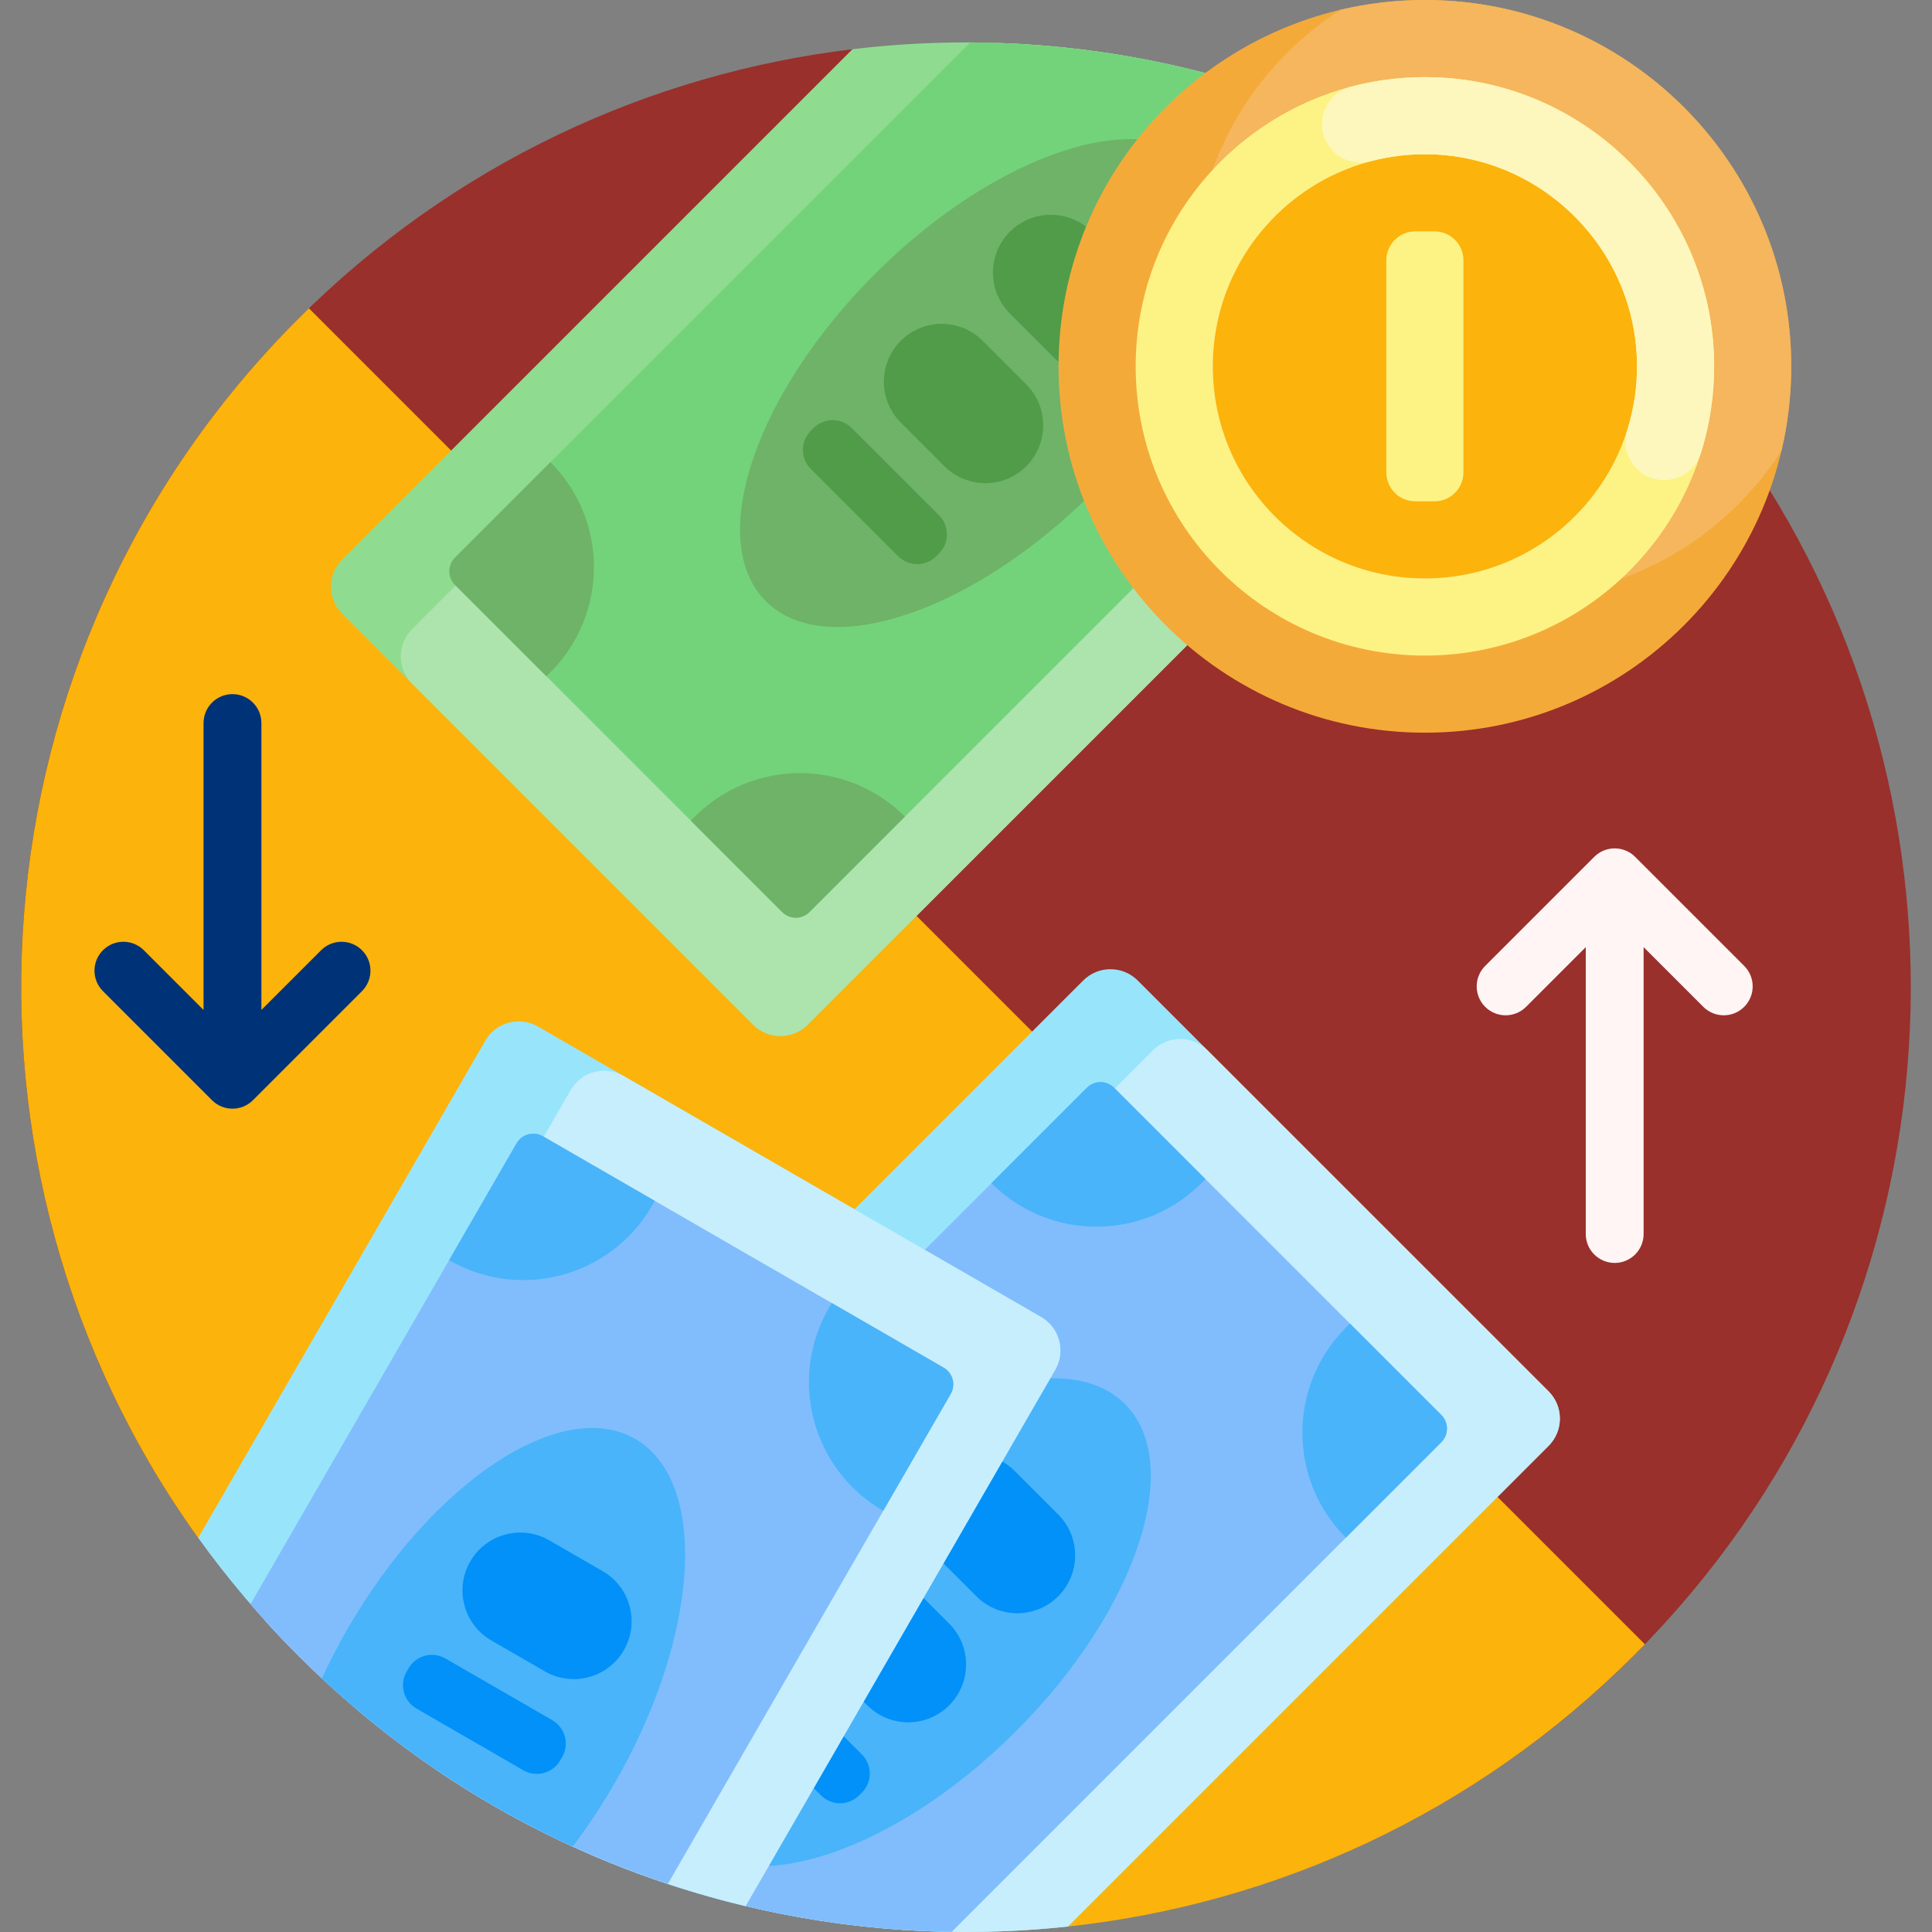 <svg xmlns="http://www.w3.org/2000/svg" id="Capa_1" height="512" viewBox="0 0 501 501" width="512"><rect x="0" y="0" width="501" height="501" fill="#808080" stroke="none"/><g><path d="m458.436 126.331c59.034 94.48 47.547 220.45-34.46 302.675-95.409 95.662-251.182 95.77-346.717.234-95.678-95.679-95.678-250.804.001-346.482 40.336-40.336 91.238-63.667 143.796-69.993 0 48.731 39.504 88.235 88.235 88.235h103.477c18.571 0 35.827 9.58 45.668 25.331z" fill="#99302b"></path><path d="m426.547 426.39c-.926.956-1.861 1.906-2.806 2.851-41.106 41.106-93.186 64.552-146.81 70.337 0-55.649-45.112-100.761-100.761-100.761h-124.784c-68.845-95.736-60.221-229.964 25.873-316.058.945-.945 1.895-1.88 2.851-2.806z" fill="#fcb30b"></path><path d="m452.303 261.087c-1.464 1.464-3.384 2.196-5.303 2.196s-3.839-.732-5.303-2.196l-15.481-15.481v74.394c0 4.142-3.358 7.5-7.5 7.5s-7.5-3.358-7.5-7.5v-74.393l-15.481 15.481c-2.929 2.928-7.678 2.928-10.606 0-2.929-2.93-2.929-7.678 0-10.607l28.284-28.284c2.929-2.928 7.678-2.928 10.606 0l28.284 28.284c2.929 2.929 2.929 7.677 0 10.606z" fill="#fff5f5"></path><path d="m407.383 67.797-197.944 197.943c-3.905 3.905-10.237 3.905-14.142 0l-106.537-106.537c-3.905-3.905-3.905-10.237 0-14.142l132.295-132.295c65.234-7.853 133.021 10.491 186.328 55.031z" fill="#8fdc91"></path><path d="m407.383 67.797-197.944 197.943c-3.905 3.905-10.237 3.905-14.142 0l-88.436-88.435c-3.905-3.905-3.905-10.237 0-14.142l152.02-152.021c52.964 1.802 105.454 20.687 148.502 56.655z" fill="#ade4ad"></path><path d="m391.108 55.315-181.198 181.199c-1.953 1.952-5.118 1.952-7.071 0l-84.853-84.853c-1.953-1.953-1.953-5.119 0-7.071l133.588-133.588c48.915.214 97.779 14.984 139.534 44.313z" fill="#73d37a"></path><path d="m234.659 211.765-24.749 24.749c-1.953 1.953-5.118 1.953-7.071 0l-23.701-23.701 1.048-1.048c15.042-15.043 39.431-15.043 54.473 0zm-91.924-91.924-24.749 24.749c-1.953 1.953-1.953 5.118 0 7.071l23.701 23.701 1.048-1.048c15.043-15.042 15.043-39.431 0-54.473zm168.999-77.075c-15.621-15.621-53.611-2.958-84.853 28.284s-43.905 69.232-28.284 84.853 53.611 2.958 84.853-28.284 43.905-69.232 28.284-84.853z" fill="#6eb368"></path><path d="m243.498 133.629c2.733 2.734 2.733 7.166 0 9.899l-.707.707c-2.734 2.734-7.166 2.734-9.899 0l-22.627-22.627c-2.734-2.734-2.734-7.166 0-9.9l.707-.707c2.734-2.734 7.166-2.734 9.9 0zm11.314-45.254c-5.858-5.858-15.355-5.858-21.213 0s-5.858 15.355 0 21.213l11.314 11.313c5.858 5.858 15.355 5.858 21.213 0 5.858-5.858 5.858-15.355 0-21.213zm39.598-16.971-11.314-11.314c-5.858-5.858-15.355-5.858-21.213 0s-5.858 15.355 0 21.213l11.313 11.314c5.858 5.858 15.355 5.858 21.213 0 5.859-5.858 5.859-15.355.001-21.213z" fill="#509c49"></path><path d="m464.5 95c0 52.467-42.533 95-95 95s-95-42.533-95-95 42.533-95 95-95 95 42.533 95 95z" fill="#f4aa39"></path><path d="m464.5 95c0 7.51-.872 14.817-2.519 21.824-14.707 22.959-40.442 38.176-69.731 38.176-45.702 0-82.75-37.048-82.75-82.75 0-29.289 15.217-55.024 38.176-69.731 7.007-1.647 14.314-2.519 21.824-2.519 52.467 0 95 42.533 95 95z" fill="#f5b65d"></path><path d="m424.5 95c0 30.376-24.624 55-55 55s-55-24.624-55-55 24.624-55 55-55 55 24.624 55 55z" fill="#fcb30b"></path><path d="m369.5 20c-41.421 0-75 33.579-75 75s33.579 75 75 75 75-33.579 75-75-33.578-75-75-75zm0 130c-30.376 0-55-24.624-55-55s24.624-55 55-55c30.375 0 55 24.624 55 55s-24.624 55-55 55zm2.5-20h-5c-4.142 0-7.5-3.358-7.5-7.5v-55c0-4.142 3.358-7.5 7.5-7.5h5c4.142 0 7.5 3.358 7.5 7.5v55c0 4.142-3.358 7.5-7.5 7.5z" fill="#fdf385"></path><path d="m444.413 91.331c.435 9.135-.765 17.932-3.332 26.124-1.311 4.182-5.177 7.036-9.56 7.036-6.788 0-11.535-6.596-9.512-13.076 1.723-5.517 2.6-11.408 2.48-17.52-.576-29.342-24.6-53.339-53.943-53.885-5.229-.097-10.296.536-15.105 1.803-6.368 1.679-12.608-3.064-12.608-9.649v-.002c0-4.521 3.025-8.505 7.395-9.663 7.156-1.897 14.731-2.763 22.557-2.429 38.496 1.644 69.794 32.774 71.628 71.261z" fill="#fdf7bd"></path><path d="m93.872 257.02-28.284 28.284c-2.929 2.928-7.678 2.928-10.606 0l-28.285-28.284c-2.929-2.93-2.929-7.678 0-10.607 1.464-1.464 3.384-2.196 5.303-2.196s3.839.732 5.303 2.196l15.481 15.481v-74.394c0-4.142 3.358-7.5 7.5-7.5s7.5 3.358 7.5 7.5v74.393l15.481-15.481c2.929-2.928 7.678-2.928 10.606 0 2.93 2.93 2.93 7.678.001 10.608z" fill="#003278"></path><path d="m401.571 360.797c3.905 3.905 3.905 10.237 0 14.142l-124.64 124.64c-64.897 7.001-132.055-11.864-184.763-56.596l188.723-188.723c3.905-3.905 10.237-3.905 14.142 0z" fill="#98e5fb"></path><path d="m401.571 360.797c3.905 3.905 3.905 10.237 0 14.142l-124.64 124.64c-56.732 6.121-115.191-7.526-164.215-40.94l186.277-186.277c3.905-3.905 10.237-3.905 14.142 0z" fill="#c7eefd"></path><path d="m373.758 366.925c1.953 1.953 1.953 5.118 0 7.071l-126.975 126.976c-48.641-.733-97.106-15.865-138.453-45.394l173.505-173.505c1.953-1.953 5.119-1.953 7.071 0z" fill="#81bdfd"></path><path d="m257.086 306.821 24.749-24.749c1.953-1.953 5.118-1.953 7.071 0l23.701 23.701-1.048 1.048c-15.042 15.042-39.431 15.042-54.473 0zm91.923 91.924 24.749-24.749c1.953-1.953 1.953-5.118 0-7.071l-23.701-23.701-1.048 1.048c-15.042 15.042-15.042 39.431 0 54.473zm-57.275-34.648c-15.621-15.621-53.611-2.958-84.853 28.284s-43.905 69.232-28.284 84.853 53.611 2.958 84.853-28.284 43.905-69.232 28.284-84.853z" fill="#49b4fa"></path><path d="m223.498 454.96c2.733 2.734 2.733 7.166 0 9.899l-.707.707c-2.734 2.734-7.166 2.734-9.899 0l-22.627-22.627c-2.734-2.734-2.734-7.166 0-9.9l.707-.707c2.734-2.734 7.166-2.734 9.9 0zm11.314-45.255c-5.858-5.858-15.355-5.858-21.213 0-5.858 5.858-5.858 15.355 0 21.213l11.314 11.314c5.858 5.858 15.355 5.858 21.213 0s5.858-15.355 0-21.213zm39.598-16.97-11.314-11.314c-5.858-5.858-15.355-5.858-21.213 0s-5.858 15.355 0 21.213l11.313 11.314c5.858 5.858 15.355 5.858 21.213 0 5.859-5.858 5.859-15.356.001-21.213z" fill="#0191f8"></path><path d="m273.643 355.19-80.3 139.084c-42.54-10.162-82.89-31.839-116.084-65.034-9.584-9.584-18.208-19.766-25.873-30.423l74.455-128.96c2.761-4.783 8.877-6.422 13.66-3.66l130.481 75.333c4.784 2.762 6.423 8.878 3.661 13.66z" fill="#98e5fb"></path><path d="m273.643 355.19-80.3 139.084c-42.54-10.162-82.89-31.839-116.084-65.034-2.97-2.971-5.849-5.999-8.635-9.08l79.388-137.504c2.761-4.783 8.877-6.421 13.66-3.66l108.311 62.533c4.783 2.763 6.422 8.879 3.66 13.661z" fill="#c7eefd"></path><path d="m246.534 361.479-73.356 127.056c-35.063-11.628-68.019-31.393-95.919-59.293-4.297-4.298-8.402-8.715-12.313-13.242l69.005-119.521c1.381-2.392 4.439-3.211 6.83-1.83l103.923 60c2.391 1.38 3.211 4.438 1.83 6.83z" fill="#81bdfd"></path><path d="m116.451 326.789 17.5-30.311c1.381-2.391 4.439-3.211 6.83-1.83l29.028 16.759-.741 1.283c-10.637 18.424-34.194 24.736-52.617 14.099zm112.583 65 17.5-30.311c1.381-2.391.561-5.449-1.83-6.83l-29.028-16.759-.741 1.283c-10.636 18.423-4.324 41.981 14.099 52.617zm-64.292-18.643c-19.132-11.046-52.55 11.019-74.641 49.282-2.46 4.26-4.675 8.542-6.644 12.802 19.71 18.393 41.714 32.927 65.05 43.604 3.83-5.047 7.486-10.536 10.875-16.406 22.093-38.263 24.492-78.237 5.36-89.282z" fill="#49b4fa"></path><path d="m145.776 455.633-.5.866c-1.933 3.348-6.214 4.495-9.562 2.562l-27.713-16c-3.348-1.933-4.495-6.214-2.562-9.562l.5-.866c1.933-3.348 6.214-4.495 9.562-2.562l27.713 16c3.348 1.933 4.495 6.214 2.562 9.562zm10.51-48.203-13.856-8c-7.174-4.142-16.348-1.684-20.49 5.49-4.142 7.174-1.684 16.348 5.49 20.49l13.856 8c7.174 4.142 16.348 1.684 20.49-5.49 4.142-7.174 1.684-16.348-5.49-20.49z" fill="#0191f8"></path></g></svg>